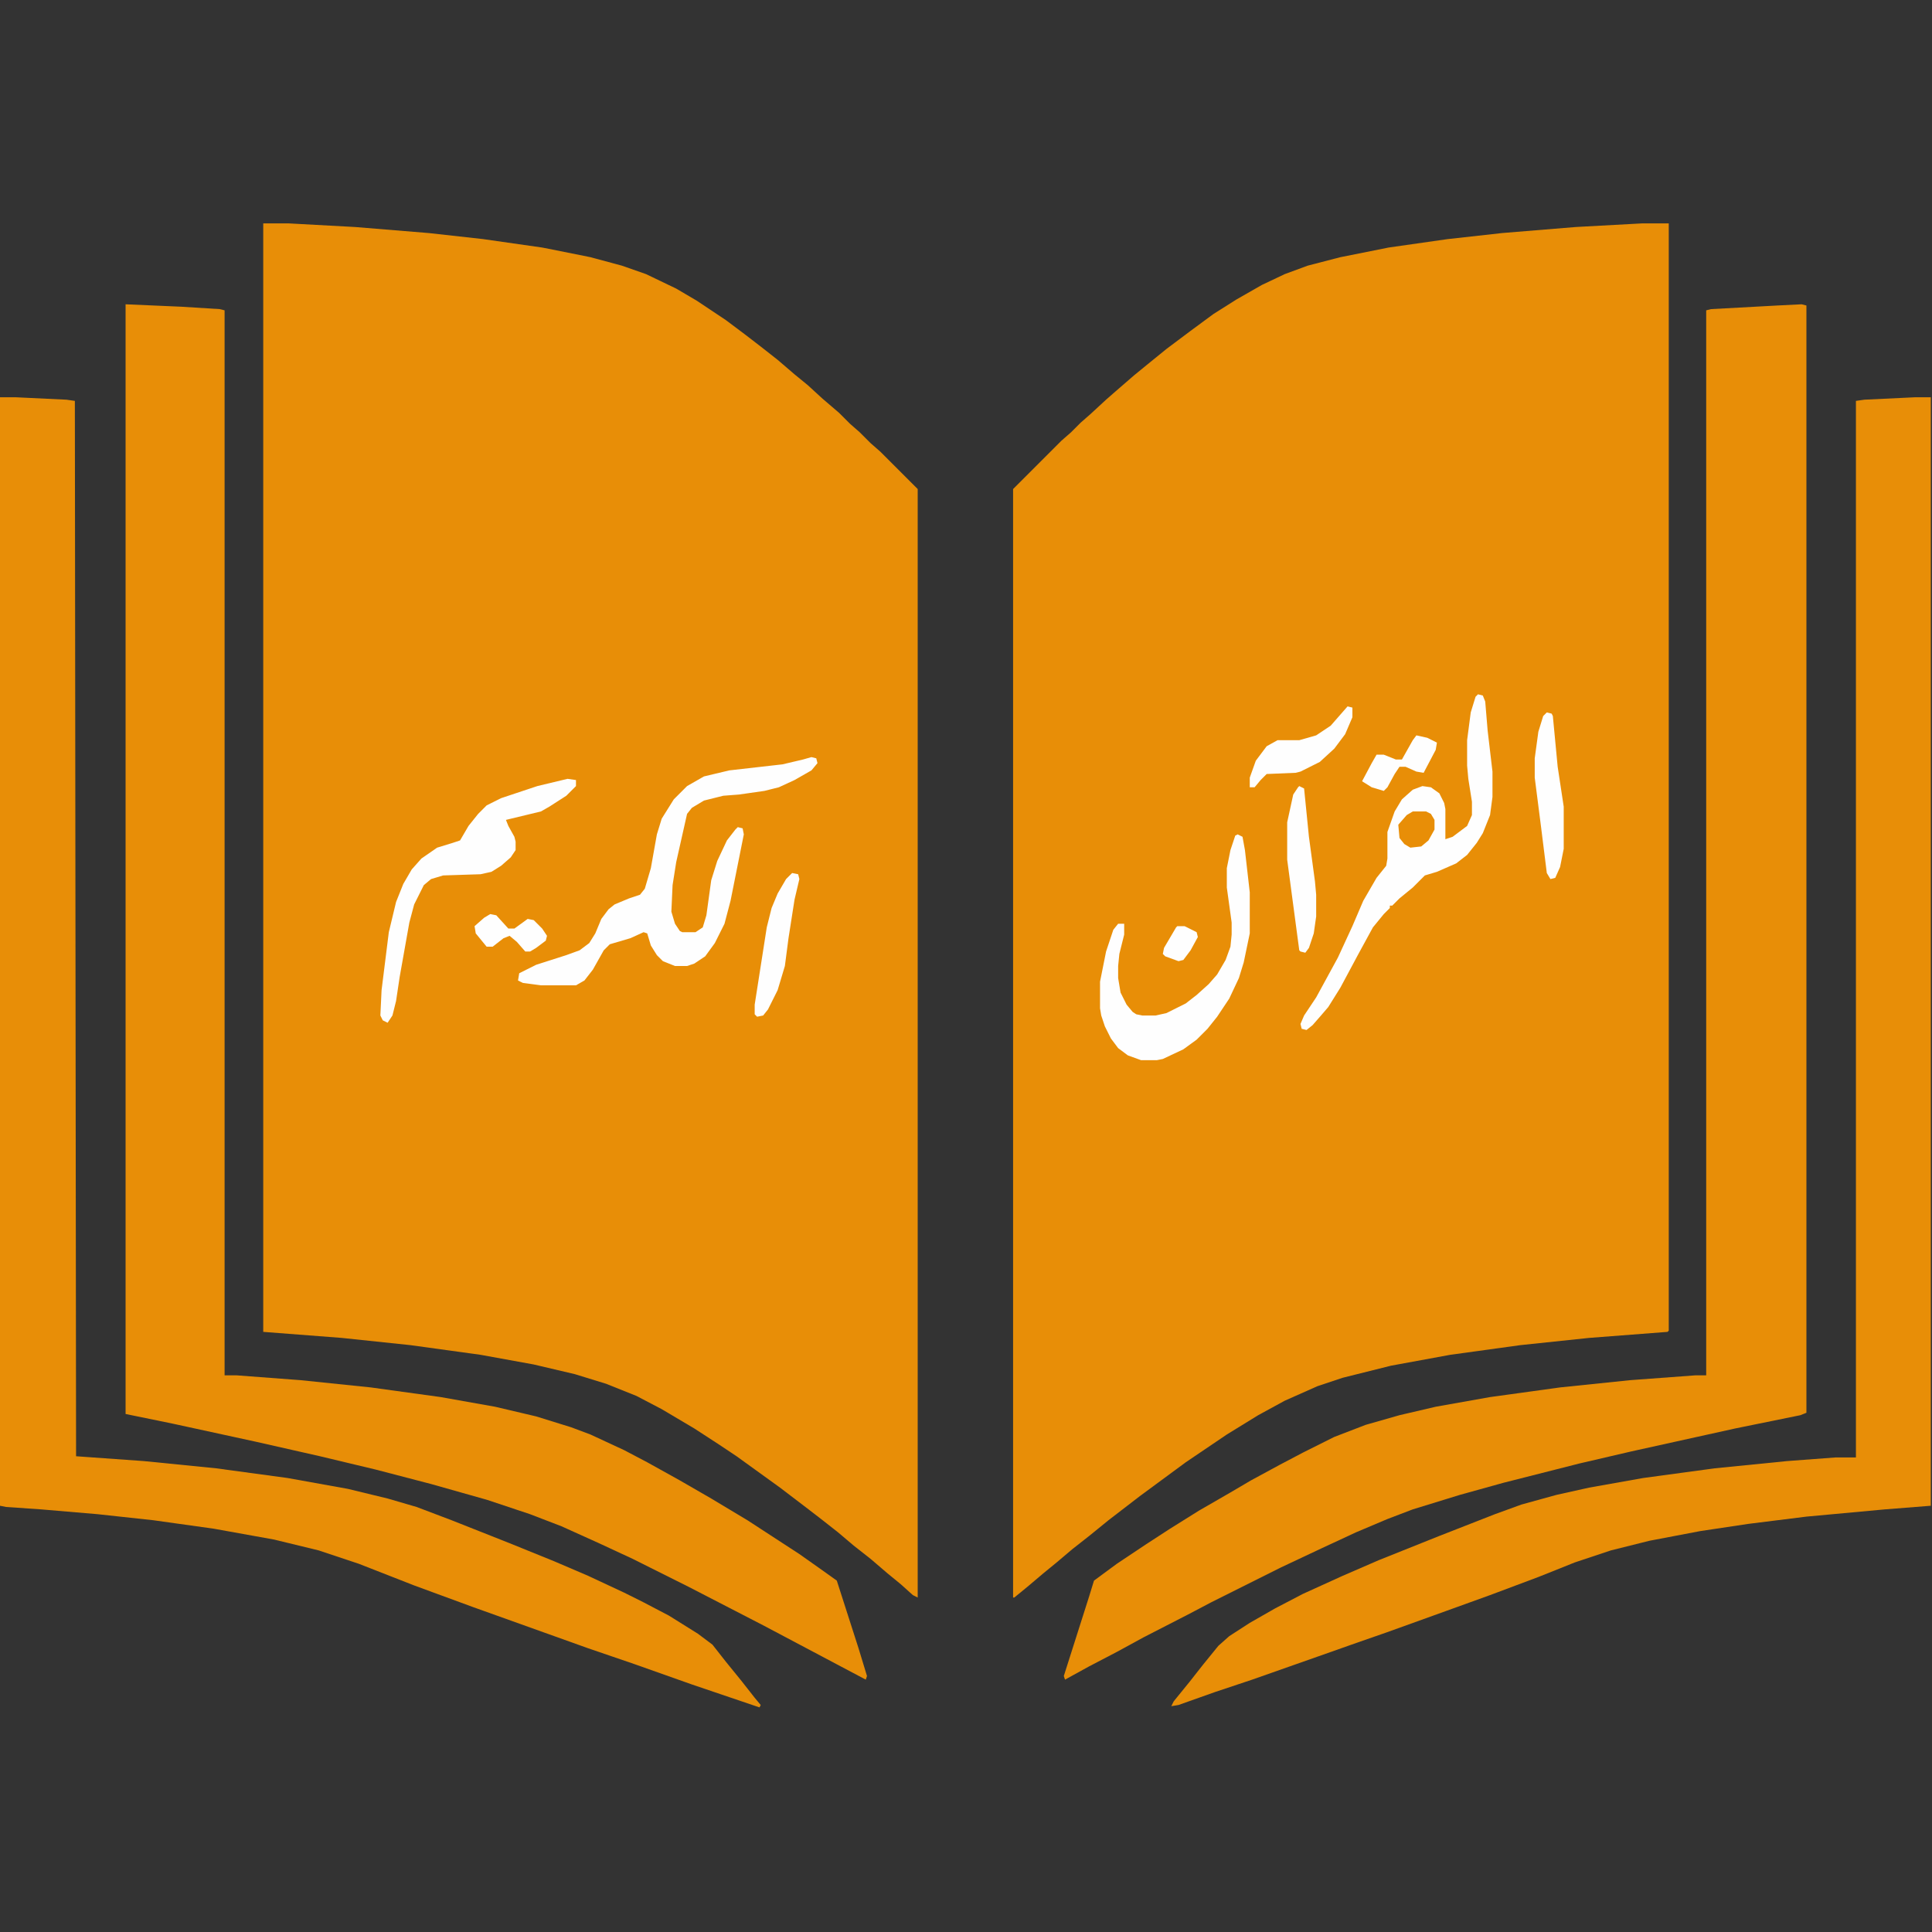 <svg xmlns="http://www.w3.org/2000/svg" width="1600" height="1600"><rect width="100%" height="100%" fill="#333333" stroke="none"/><path fill="#E88E07" d="M1360 185h22v917l-1 1-65 5-57 6-58 8-49 9-40 10-21 7-27 12-22 12-26 16-34 23-38 28-26 20-16 13-14 11-13 11-11 9-13 11-11 9h-1V405l40-40 8-7 8-8 8-7 13-12 8-7 15-13 11-9 16-13 20-15 19-14 19-12 21-12 19-9 19-7 27-7 40-8 49-7 45-5 61-5zM218 185h21l55 3 61 5 45 5 49 7 40 8 26 7 20 7 25 12 17 10 24 16 16 12 13 10 14 11 14 12 11 9 12 11 14 12 9 9 8 7 9 9 8 7 31 31v918l-4-2-10-9-11-9-14-12-14-11-13-11-14-11-13-10-21-16-36-26-15-10-20-13-27-16-21-11-25-10-26-8-34-8-44-8-58-8-57-6-65-5z"/><path fill="#E88E07" d="m1492 252 4 1v917l-5 2-54 11-86 19-43 10-63 16-36 10-39 12-21 8-26 11-28 13-34 16-58 29-19 10-37 19-22 12-23 12-20 11-1-3 21-66 4-13 19-14 24-16 20-13 24-15 26-15 17-10 24-13 19-10 26-13 26-10 28-8 30-7 45-8 58-8 58-6 54-4h9V257l4-1 55-3zM104 252l46 2 32 2 4 1v882h10l53 4 58 6 58 8 45 8 34 8 29 9 16 6 28 13 19 10 27 15 26 15 30 18 43 28 17 12 14 10 18 56 7 23-1 3-85-45-62-32-46-23-28-13-31-14-26-10-36-12-46-13-46-12-46-11-53-12-69-15-39-8z"/><path fill="#E88E07" d="M0 329h13l42 2 7 1 1 874 56 4 60 6 59 8 50 9 33 8 24 7 29 11 48 19 37 15 28 12 30 14 16 8 21 11 24 15 12 9 11 14 13 16 11 14 5 6-1 2-56-19-48-17-38-13-95-34-49-18-46-18-33-11-37-9-50-9-50-7-46-5-47-4-29-2-5-1zM1586 329h13v918l-38 3-65 6-48 6-40 6-42 8-32 8-30 10-30 12-40 15-36 13-50 18-23 8-34 12-54 19-30 10-31 11-6 1 2-4 13-16 11-14 13-16 9-8 17-11 21-12 23-12 33-15 30-13 50-20 46-18 22-8 29-8 27-6 45-8 59-8 60-6 40-3h17V332l7-1z"/><path fill="#FEFEFE" d="m672 627 4 1 1 4-5 6-14 8-13 6-12 3-21 3-13 1-16 4-10 6-4 5-9 40-3 19-1 22 3 10 4 6 2 1h11l6-4 3-10 4-29 5-16 8-17 7-9 2-2 4 1 1 5-11 55-5 19-8 16-8 11-9 6-6 2h-10l-10-4-5-5-5-8-3-10-3-1-11 5-17 5-5 5-9 16-7 9-7 4h-29l-15-2-4-2 1-6 14-7 25-8 11-4 8-6 5-8 5-12 6-8 5-4 12-5 9-3 4-5 5-17 5-28 4-13 10-16 11-11 14-8 21-5 44-5 17-4zM1224 575l4 1 2 5 2 24 4 34v21l-2 15-6 15-5 8-8 10-9 7-16 7-10 3-10 10-11 9-6 6h-2v2l-5 5-9 11-12 22-15 28-10 16-6 7-7 8-5 4-4-1-1-4 3-7 10-15 18-33 12-26 9-21 11-19 8-10 1-6v-22l6-17 6-10 9-8 8-3 7 1 7 5 4 8 1 5v25l6-2 12-9 4-9v-11l-3-19-1-11v-21l3-23 4-13zM1025 691l4 2 2 11 4 35v34l-5 24-4 13-8 17-10 15-8 10-9 9-11 8-17 8-5 1h-13l-11-4-8-6-6-8-5-10-3-9-1-6v-22l5-25 6-18 4-5h5v9l-4 16-1 10v10l2 12 5 10 5 6 3 2 5 1h11l9-2 16-8 9-7 10-9 7-8 7-12 4-11 1-10v-10l-4-29v-16l3-15 4-12zM470 645l7 1v5l-8 8-14 9-7 4-29 7 2 5 5 9 1 4v7l-4 6-8 7-8 5-9 2-31 1-10 3-6 5-8 16-4 15-8 45-3 20-3 12-4 6-4-2-2-4 1-21 6-48 6-25 6-15 7-12 8-9 13-9 13-4 6-2 7-12 8-10 7-7 12-6 30-10zM1281 590l4 1 1 2 4 42 5 33v35l-3 15-4 9-4 1-3-5-5-40-5-39v-16l3-22 4-13zM1076 651l4 2 4 40 5 37 1 11v18l-2 14-4 12-3 4-4-1-1-1-10-75v-31l5-23 4-6zM1116 585l4 1v8l-6 14-9 12-12 11-16 8-4 1-24 1-5 5-5 6h-4v-8l5-14 9-12 9-5h18l14-4 12-8 7-8zM656 723l5 1 1 4-4 17-5 32-3 23-6 20-8 16-4 5-5 1-2-2v-8l10-64 4-16 5-12 7-12z"/><path fill="#FEFEFE" d="m1173 609 9 2 8 4-1 6-10 19-6-1-9-4h-5l-4 6-6 11-3 3-10-3-8-5 8-15 4-7h6l10 4h5l9-16zM406 757l5 1 10 11h5l11-8 5 1 7 7 4 6-1 4-8 6-5 3h-4l-7-8-6-5-5 2-9 7h-5l-9-11-1-6 8-7z"/><path fill="#E88E07" d="M1170 672h11l4 2 3 5v8l-5 9-6 5-9 1-5-3-4-5-1-11 7-8z"/><path fill="#FEFEFE" d="M975 767h6l10 5 1 4-6 11-6 8-4 1-11-4-2-2 1-5 10-17z"/></svg>